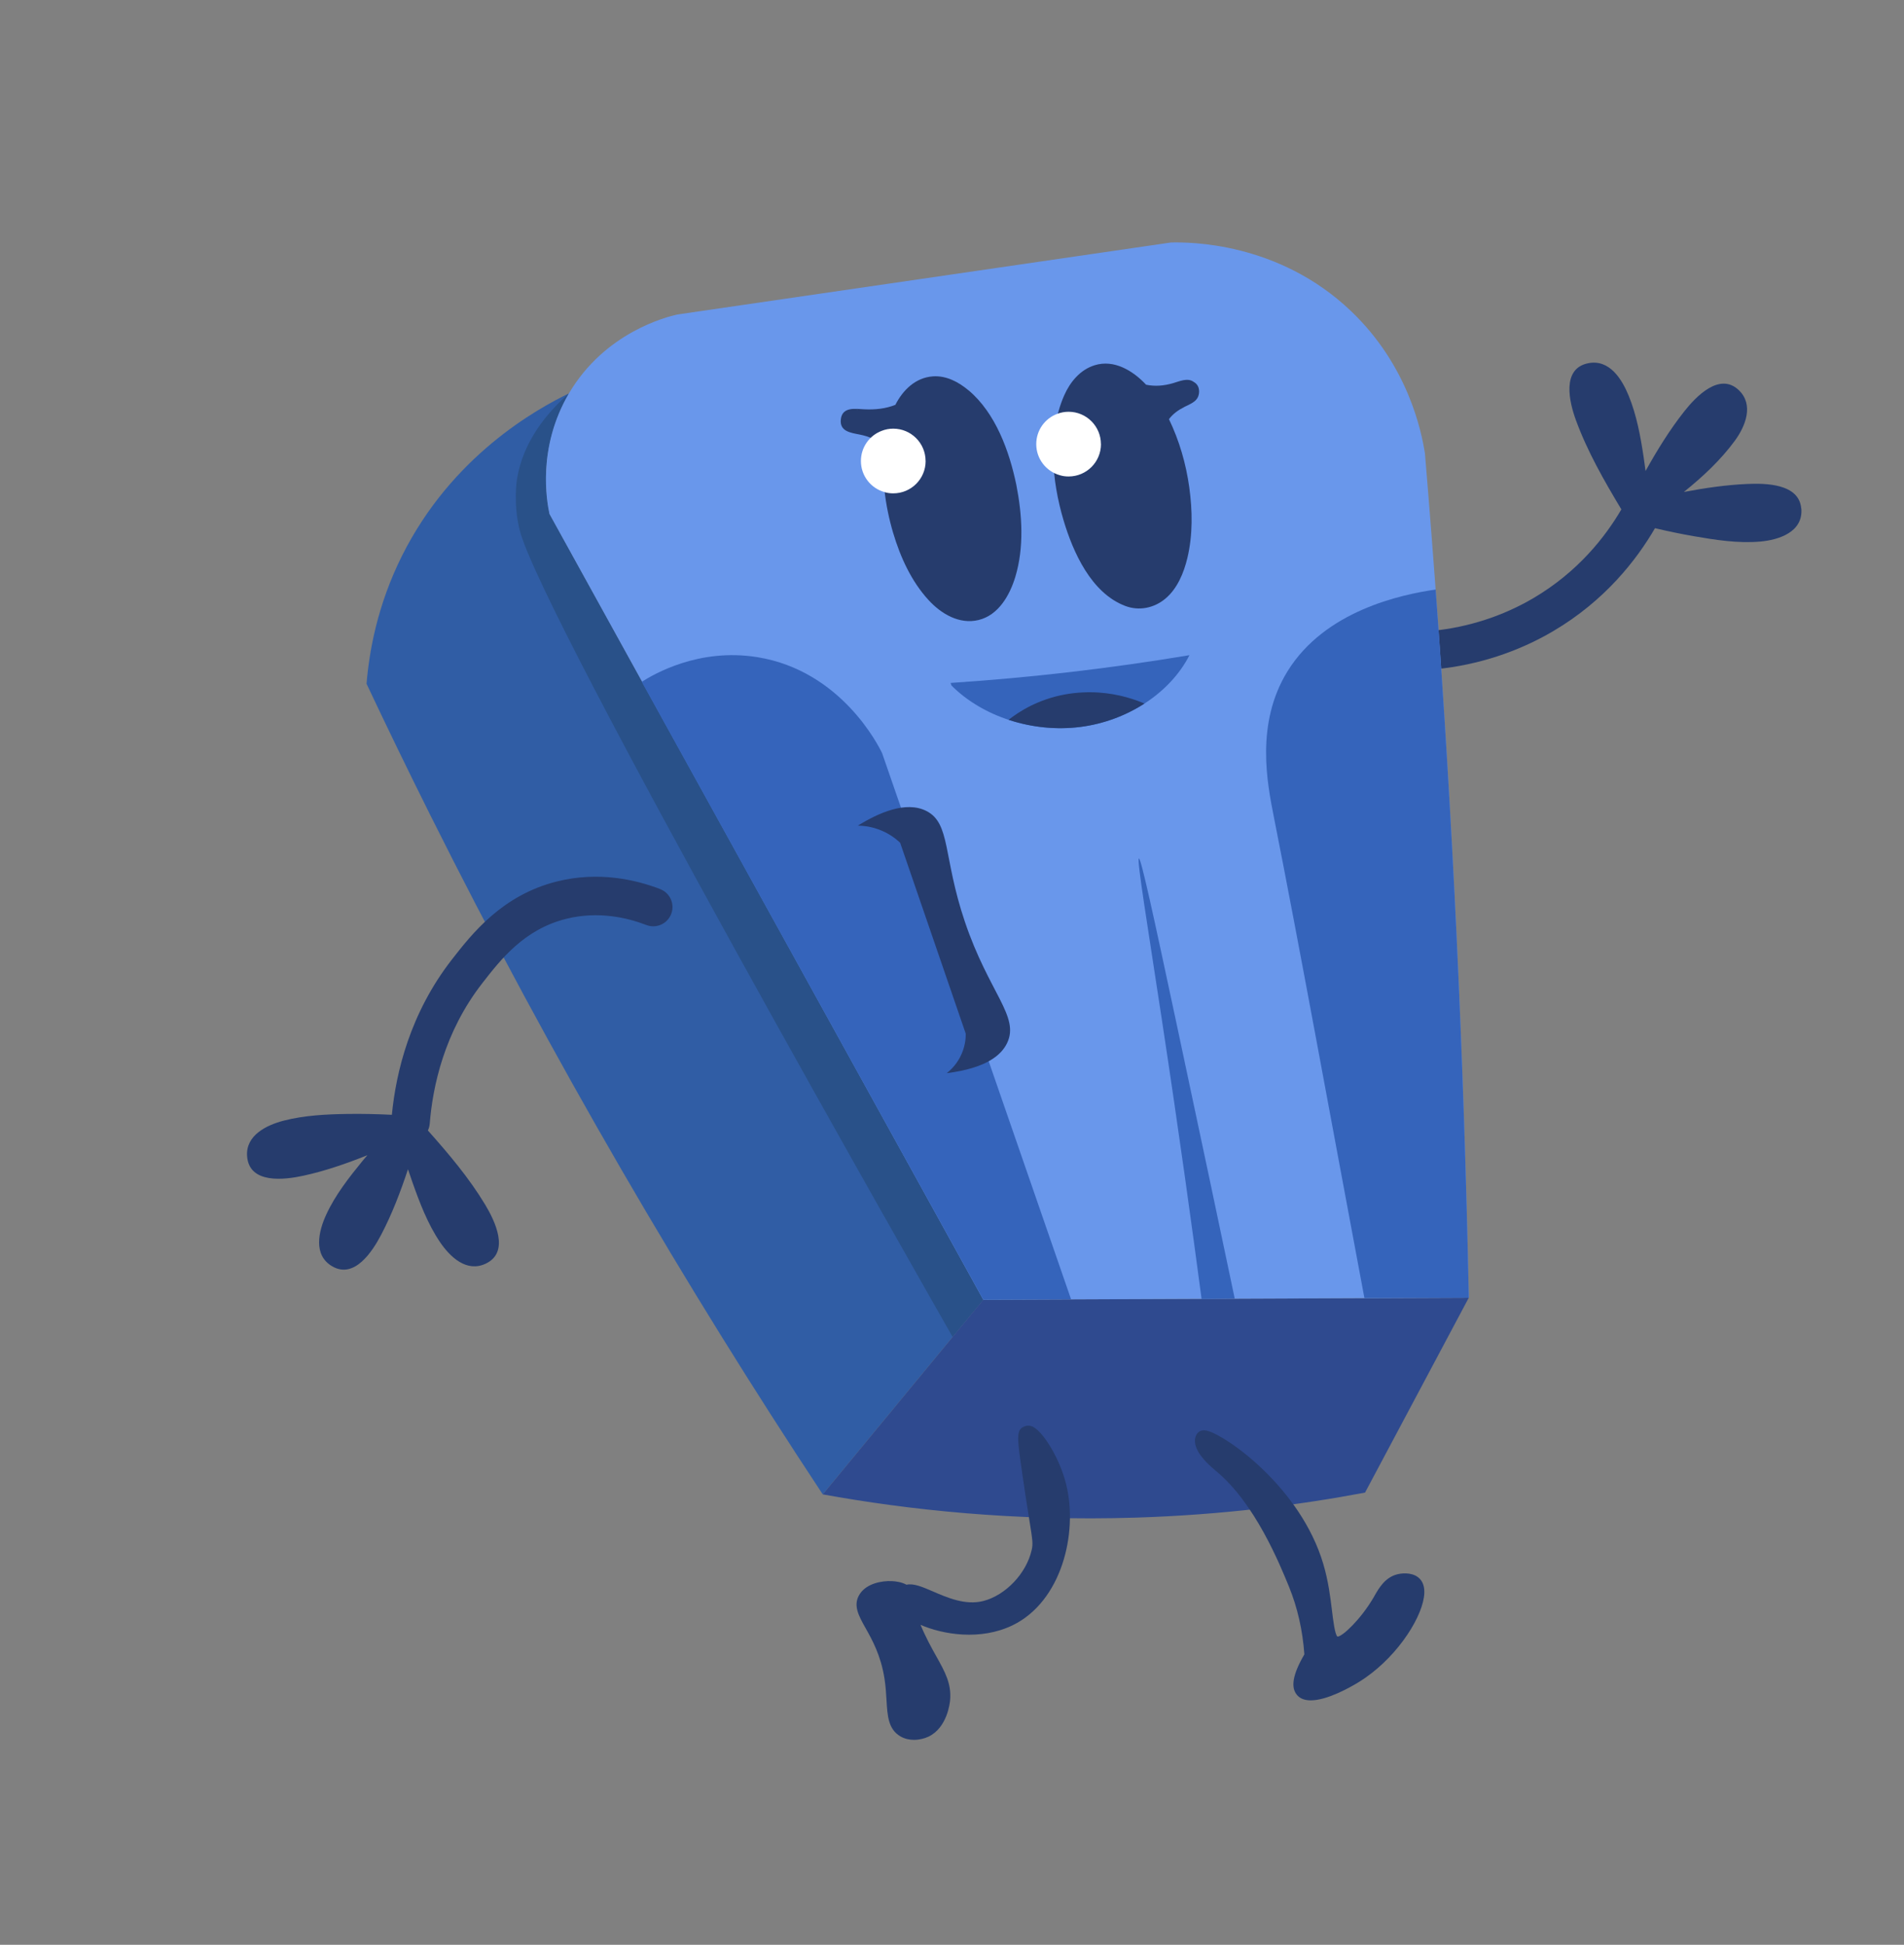 <?xml version="1.0" encoding="UTF-8"?>
<svg id="Capa_1" data-name="Capa 1" xmlns="http://www.w3.org/2000/svg" xmlns:xlink="http://www.w3.org/1999/xlink" viewBox="0 0 395.7 404.2">
  <rect x="0" y="0" width="395.7" height="404.2" fill="#808080" stroke="none"/>
  <defs>
    <style>
      .cls-1 {
        fill: #fff;
      }

      .cls-2 {
        fill: #6997eb;
      }

      .cls-3 {
        fill: #2f4a8f;
      }

      .cls-4 {
        clip-path: url(#clippath-1);
      }

      .cls-5 {
        fill: #263c6d;
      }

      .cls-6 {
        clip-path: url(#clippath);
      }

      .cls-7 {
        fill: #295189;
      }

      .cls-8 {
        fill: #3564bb;
      }

      .cls-9 {
        fill: #305da5;
      }
    </style>
    <clipPath id="clippath">
      <path class="cls-9" d="m118.24,81.76c-6.77,3.29-24.32,12.99-34.69,33.75-5.16,10.33-6.83,19.96-7.37,26.61,4.23,8.97,8.6,17.98,13.12,27.04,25.65,51.37,53.27,98.45,81.69,141.43,11.12-13.48,22.25-26.97,33.37-40.45L114.19,106.81c-.58-2.8-1.13-7.16-.36-12.4.85-5.75,2.92-10.09,4.41-12.66Z"/>
    </clipPath>
    <clipPath id="clippath-1">
      <path class="cls-8" d="m197.74,142.47c6.46,6.5,16.92,9.87,26.76,8.62s18.72-7.09,22.7-14.92c-16.4,2.75-32.99,4.67-49.64,5.77"/>
    </clipPath>
  </defs>
  <g>
    <path class="cls-9" d="m118.24,81.76c-6.77,3.29-24.32,12.99-34.69,33.75-5.16,10.33-6.83,19.96-7.37,26.61,4.23,8.97,8.6,17.98,13.12,27.04,25.65,51.37,53.27,98.45,81.69,141.43,11.12-13.48,22.25-26.97,33.37-40.45L114.19,106.81c-.58-2.8-1.13-7.16-.36-12.4.85-5.75,2.92-10.09,4.41-12.66Z"/>
    <g class="cls-6">
      <path class="cls-7" d="m118.24,81.76c-4.48,3.95-9.59,9.96-10.83,18.01,0,0-.77,5,.59,10.41,4.48,17.82,85.77,160.31,89.98,167.69,2.13-2.58,4.25-5.16,6.38-7.73L124.64,78.98c-1.42.33-3.88,1.06-6.4,2.78Z"/>
    </g>
  </g>
  <path class="cls-3" d="m170.99,310.59c17.77,3.22,39.83,5.62,65.08,4.83,17.87-.56,33.87-2.61,47.62-5.2,7.19-13.5,14.37-27,21.56-40.5-33.63.14-67.26.28-100.89.42-11.12,13.48-22.25,26.97-33.37,40.45Z"/>
  <g>
    <path class="cls-5" d="m374.34,105.67c-.45-5.18-7.44-5.25-11.25-5.08-4.4.19-8.78.84-13.14,1.66,3.95-3.18,7.67-6.65,10.61-10.67,2.19-3,3.98-7.44.82-10.48-3.99-3.83-8.91,1.32-11.3,4.34-3.07,3.88-5.68,8.12-8.09,12.45-.12-.94-.25-1.88-.39-2.82-.65-4.32-1.45-8.72-3.1-12.78-1.42-3.49-4-7.67-8.42-6.8-5.62,1.11-3.93,8.11-2.57,11.82,2.38,6.51,5.88,12.62,9.45,18.56-3.33,5.71-9.02,12.98-18.24,18.42-6.3,3.72-13.53,6.07-20.9,6.81l.8,7.96c8.52-.85,16.87-3.58,24.17-7.88,10.74-6.33,17.32-14.79,21.16-21.4,2.67.63,5.35,1.19,8.05,1.66,4.5.78,9.22,1.52,13.8,1.12,3.9-.34,8.99-1.99,8.56-6.89Z"/>
    <path class="cls-5" d="m137.19,184.78c-4.98-1.92-12.76-3.76-21.48-1.57-11.38,2.85-17.64,10.89-21.79,16.21-8.74,11.22-11.63,23.53-12.48,32.28-3.02-.15-6.05-.22-9.07-.18-4.48.06-9.11.28-13.47,1.41-3.52.92-7.84,3.03-7.55,7.33.4,5.88,7.76,4.96,11.7,4.1,4.53-.98,8.96-2.53,13.3-4.26-.31.37-.63.72-.93,1.09-2.85,3.49-5.76,7.18-7.64,11.3-1.57,3.42-2.74,8.34,1.23,10.68,4.65,2.75,8.4-3.1,10.19-6.51,2.28-4.34,4.04-8.96,5.59-13.65.29.87.58,1.74.89,2.61,1.52,4.3,3.2,8.76,5.78,12.56,2.09,3.07,5.51,6.35,9.5,4.45,5.07-2.41,1.89-8.89-.12-12.24-3.33-5.54-7.59-10.58-11.91-15.43.2-.43.34-.9.38-1.4.61-7.71,3-19.04,10.93-29.22,3.88-4.99,8.72-11.19,17.42-13.37,6.69-1.67,12.75-.23,16.66,1.28,2.06.8,4.38-.23,5.17-2.29.8-2.06-.23-4.38-2.29-5.17Z"/>
  </g>
  <g>
    <path class="cls-5" d="m214.82,296.61c-.78-.42-1.43-.33-1.83-.18,0,0,0,0,0,0-1.85.68-1.63,2.19-.6,9.42.66,4.6,1.15,7.71,1.52,9.98.71,4.42.79,5.03.5,6.31-1.08,4.85-5.4,9.41-10.05,10.61-3.7.95-7.49-.69-10.53-2.01-2.08-.9-3.96-1.71-5.44-1.37-.98-.55-2.2-.71-3-.75-2.2-.11-5.25.52-6.66,2.61-1.56,2.31-.3,4.56,1.17,7.17,1.33,2.37,3.16,5.63,3.91,10.42.26,1.64.35,3.17.43,4.53.19,3.25.36,6.06,2.88,7.53.9.53,1.9.73,2.84.73,1.13,0,2.2-.29,2.99-.66,3.92-1.86,4.46-7.03,4.51-7.6.3-3.44-1.1-5.93-2.87-9.1-.99-1.77-2.15-3.84-3.28-6.55,4.59,2,12.43,3.36,19.17.08,10.07-4.91,13.61-18.99,11.11-29.23-1.31-5.38-4.73-10.83-6.79-11.93Z"/>
    <path class="cls-5" d="m295.15,328.23c-1.16-1.33-3.26-1.39-4.71-1.04-2.56.62-3.85,2.85-4.78,4.48l-.25.44c-2.66,4.51-6.43,8.04-7.44,8.04,0,0-.01,0-.02,0-.52-.44-.87-3.26-1.12-5.32-.34-2.79-.76-6.25-1.83-9.82-4.72-15.85-20.04-26.56-24.05-27.63-.81-.22-1.47-.1-1.95.35,0,0,0,0,0,0-.44.41-.68,1.1-.66,1.84.06,1.76,1.51,3.8,4.44,6.22,8.03,6.64,13.17,19.26,15.11,24.01,1.76,4.32,2.83,9.04,3.19,14.04-2.43,4.18-2.9,6.88-1.5,8.48.68.78,1.68,1.08,2.83,1.08,3.42,0,8.18-2.7,9.9-3.75,7.44-4.54,12.86-12.7,13.61-17.65.25-1.64-.01-2.91-.77-3.77Z"/>
  </g>
  <path class="cls-2" d="m305.25,269.72c-.24-11.8-.55-23.68-.95-35.64-1.59-47.93-4.37-94.57-8.16-139.84-.72-4.58-3.47-18.24-15.37-29.59-15.11-14.41-33.69-14.34-37.42-14.25-34.2,4.99-68.41,9.98-102.61,14.97-2.21.51-15.01,3.68-22.5,16.39-6.63,11.27-4.6,22.42-4.05,25.05l90.17,163.32c33.63-.14,67.26-.28,100.89-.42Z"/>
  <path class="cls-8" d="m298.37,122.53c-7.25,1.05-23,4.4-30.78,16.97-6.73,10.88-4.22,23.36-2.85,30.3,5.35,27.04,11.37,60.26,18.82,99.99,7.23-.02,14.47-.05,21.7-.07-.5-24.47-1.33-49.51-2.54-75.12-1.16-24.57-2.63-48.6-4.35-72.07Z"/>
  <path class="cls-8" d="m133.37,141.71c2.51-1.59,11.87-7.1,24.06-5.12,17.4,2.83,25.18,18.44,25.9,19.96,13.09,37.84,26.18,75.67,39.27,113.51-6.08.03-12.16.05-18.24.08l-70.99-128.43Z"/>
  <path class="cls-5" d="m209.29,216.81c-1.14,2.36-4.1,5.17-12.54,6.24.72-.57,1.88-1.63,2.77-3.32,1.07-2.04,1.2-3.92,1.19-4.88-4.55-13.23-9.09-26.47-13.64-39.7-.86-.81-2.42-2.06-4.7-2.84-1.63-.56-3.07-.7-4.09-.71,4.33-2.67,9.98-5.19,14.22-3.06,5.1,2.56,3.45,9.48,8.02,23.02,5.02,14.85,11.46,19.71,8.77,25.25Z"/>
  <g>
    <path class="cls-8" d="m197.74,142.47c6.46,6.5,16.92,9.87,26.76,8.62s18.72-7.09,22.7-14.92c-16.4,2.75-32.99,4.67-49.64,5.77"/>
    <g class="cls-4">
      <path class="cls-5" d="m223.23,144.05c-11.24,1.28-17.06,8.69-17.9,9.81,4.4.46,10.79.7,18.27-.49,7.73-1.23,13.74-3.53,17.7-5.37-1.55-.96-8.52-5.03-18.07-3.94Z"/>
    </g>
  </g>
  <g>
    <path class="cls-5" d="m246.16,84.57c1.42-.71,2.97-1.21,3.04-3.11.04-1.02-.44-1.71-1.11-2.08-1.27-.94-2.98-.12-4.34.27-1.86.53-3.69.7-5.56.31-2.71-2.89-6.62-5.31-10.69-4.05-3.01.93-5.11,3.48-6.34,6.28-3.49,7.96-2.55,17.78-.14,25.91,1.99,6.7,5.78,15.17,12.84,17.84,2.86,1.08,5.96.45,8.29-1.48,2.52-2.08,3.88-5.4,4.62-8.5,1.14-4.8,1.06-9.82.39-14.68-.68-4.9-2.07-9.7-4.22-14.16.83-1.11,1.92-1.89,3.23-2.55Zm.79-.59c.08-.02.17-.03.25-.05-.02.03-.1.05-.25.05Zm-1.79-4.47c.07-.05.08-.05,0,0h0Z"/>
    <path class="cls-5" d="m201.3,81.14c-2.06-1.73-4.61-3.1-7.38-2.92-3.63.24-6.27,2.83-7.84,5.92-2.04.82-4.24,1.03-6.43.93-1.85-.09-4.59-.59-4.9,2.06-.31,2.57,2.1,2.82,3.92,3.19,2.02.4,3.69,1.15,5.11,2.5-.65,5.98.13,12.17,1.83,17.91,1.49,5.02,3.77,10.06,7.34,13.96,2.62,2.87,6.41,5.15,10.43,4.17,4.16-1.01,6.5-5.2,7.64-9,1.84-6.14,1.42-12.87.2-19.08-1.44-6.97-4.3-14.92-9.92-19.65Zm-23.02,4.07c-.29-.06-.35-.21,0,0h0Z"/>
  </g>
  <path class="cls-1" d="m192.37,95.82c0,3.71-3.01,6.72-6.73,6.72-.64,0-1.26-.08-1.84-.27-2.82-.79-4.88-3.38-4.88-6.45,0-2.88,1.79-5.32,4.31-6.27.75-.3,1.56-.46,2.4-.46,3.72,0,6.73,3.01,6.73,6.73Z"/>
  <path class="cls-1" d="m228.81,92.31c0,3.71-3.01,6.72-6.73,6.72-.64,0-1.26-.08-1.84-.27-2.82-.79-4.88-3.38-4.88-6.45,0-2.88,1.79-5.32,4.31-6.27.75-.3,1.56-.46,2.4-.46,3.72,0,6.73,3.01,6.73,6.73Z"/>
  <path class="cls-8" d="m256.61,269.91c-2.72-12.96-6.97-33.14-12.32-58.22-4.56-21.37-7.15-33.35-7.6-33.27-.49.09,1.83,14.1,4.76,33.42,3.65,24,6.39,43.94,8.27,58.14,2.3-.03,4.6-.05,6.89-.08Z"/>
</svg>